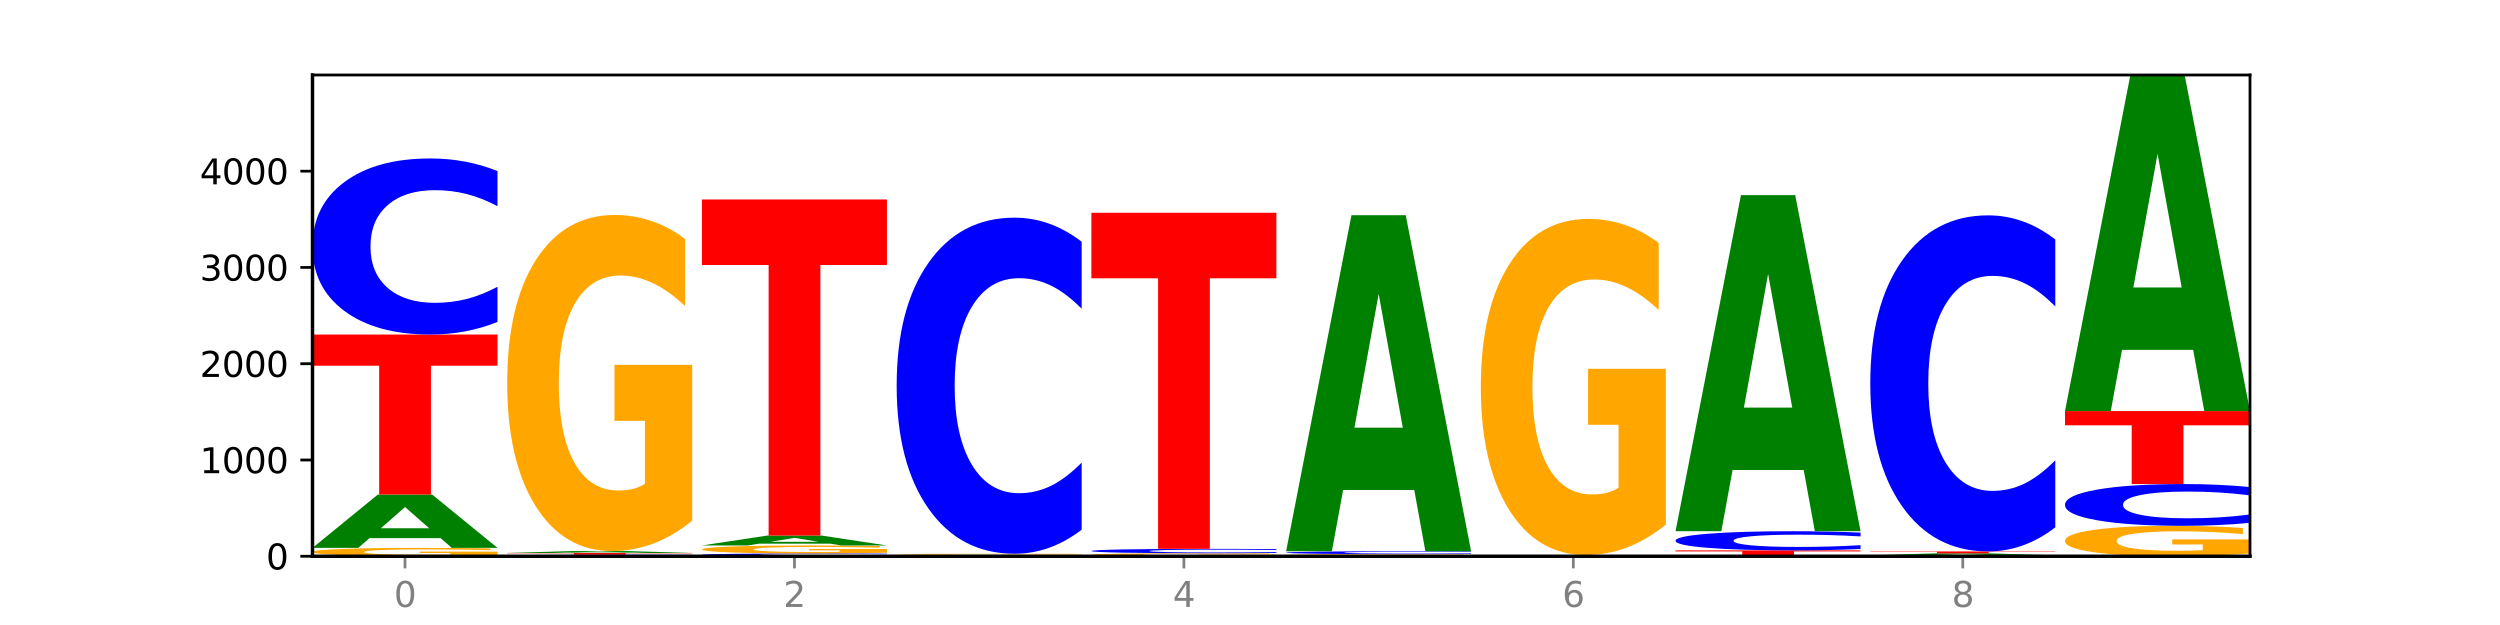 <?xml version="1.0" encoding="utf-8" standalone="no"?>
<!DOCTYPE svg PUBLIC "-//W3C//DTD SVG 1.1//EN"
  "http://www.w3.org/Graphics/SVG/1.1/DTD/svg11.dtd">
<svg xmlns:xlink="http://www.w3.org/1999/xlink" width="720pt" height="180pt" viewBox="0 0 720 180" xmlns="http://www.w3.org/2000/svg" version="1.1">
 <defs>
  <style type="text/css">*{stroke-linejoin: round; stroke-linecap: butt}</style>
 </defs>
 <g id="figure_1">
  <g id="patch_1">
   <path d="M 0 180 
L 720 180 
L 720 0 
L 0 0 
z
" style="fill: #ffffff"/>
  </g>
  <g id="axes_1">
   <g id="patch_2">
    <path d="M 90 160.2 
L 648 160.2 
L 648 21.6 
L 90 21.6 
z
" style="fill: #ffffff"/>
   </g>
   <g id="line2d_1">
    <path d="M 90 160.2 
L 648 160.2 
" clip-path="url(#pdae58c6b50)" style="fill: none; stroke: #000000; stroke-width: 0.5; stroke-linecap: square"/>
   </g>
   <g id="patch_3">
    <path d="M 143.276 159.982 
Q 137.903 160.091 132.124 160.146 
Q 126.345 160.2 120.184 160.2 
Q 106.262 160.2 98.131 159.875 
Q 90 159.55 90 158.995 
Q 90 158.433 98.274 158.11 
Q 106.561 157.788 120.972 157.788 
Q 126.525 157.788 131.611 157.832 
Q 136.709 157.875 141.223 157.961 
L 141.223 158.442 
Q 136.566 158.331 131.957 158.277 
Q 127.348 158.222 122.716 158.222 
Q 114.143 158.222 109.498 158.423 
Q 104.853 158.622 104.853 158.995 
Q 104.853 159.363 109.331 159.565 
Q 113.808 159.766 122.047 159.766 
Q 124.292 159.766 126.214 159.754 
Q 128.136 159.742 129.665 159.717 
L 129.665 159.266 
L 120.889 159.266 
L 120.889 158.864 
L 143.276 158.864 
L 143.276 159.982 
z
" clip-path="url(#pdae58c6b50)" style="fill: #ffa600"/>
   </g>
   <g id="patch_4">
    <path d="M 126.905 154.99 
L 106.415 154.99 
L 103.18 157.788 
L 90 157.788 
L 108.823 142.428 
L 124.454 142.428 
L 143.276 157.788 
L 130.107 157.788 
L 126.905 154.99 
z
M 109.683 152.139 
L 123.604 152.139 
L 116.655 146.029 
L 109.683 152.139 
z
" clip-path="url(#pdae58c6b50)" style="fill: #008000"/>
   </g>
   <g id="patch_5">
    <path d="M 90 96.348 
L 143.276 96.348 
L 143.276 105.335 
L 124.109 105.335 
L 124.109 142.428 
L 109.204 142.428 
L 109.204 105.335 
L 90 105.335 
L 90 96.348 
z
" clip-path="url(#pdae58c6b50)" style="fill: #ff0000"/>
   </g>
   <g id="patch_6">
    <path d="M 143.276 92.713 
Q 138.82 94.515 134.001 95.426 
Q 129.182 96.348 123.934 96.348 
Q 108.282 96.348 99.141 89.518 
Q 90 82.689 90 71.009 
Q 90 59.287 99.141 52.468 
Q 108.282 45.638 123.934 45.638 
Q 129.182 45.638 134.001 46.56 
Q 138.82 47.471 143.276 49.273 
L 143.276 59.381 
Q 138.78 56.993 134.417 55.883 
Q 130.055 54.772 125.236 54.772 
Q 116.591 54.772 111.638 59.099 
Q 106.698 63.414 106.698 71.009 
Q 106.698 78.572 111.638 82.898 
Q 116.591 87.214 125.236 87.214 
Q 130.055 87.214 134.417 86.103 
Q 138.78 84.983 143.276 82.594 
L 143.276 92.713 
z
" clip-path="url(#pdae58c6b50)" style="fill: #0000ff"/>
   </g>
   <g id="patch_7">
    <path d="M 199.357 160.168 
Q 194.9 160.184 190.081 160.192 
Q 185.263 160.2 180.014 160.2 
Q 164.363 160.2 155.222 160.14 
Q 146.08 160.081 146.08 159.978 
Q 146.08 159.876 155.222 159.816 
Q 164.363 159.756 180.014 159.756 
Q 185.263 159.756 190.081 159.764 
Q 194.9 159.772 199.357 159.788 
L 199.357 159.877 
Q 194.86 159.856 190.498 159.846 
Q 186.135 159.836 181.316 159.836 
Q 172.672 159.836 167.718 159.874 
Q 162.779 159.912 162.779 159.978 
Q 162.779 160.044 167.718 160.082 
Q 172.672 160.12 181.316 160.12 
Q 186.135 160.12 190.498 160.11 
Q 194.86 160.101 199.357 160.08 
L 199.357 160.168 
z
" clip-path="url(#pdae58c6b50)" style="fill: #0000ff"/>
   </g>
   <g id="patch_8">
    <path d="M 146.08 159.257 
L 199.357 159.257 
L 199.357 159.355 
L 180.19 159.355 
L 180.19 159.756 
L 165.285 159.756 
L 165.285 159.355 
L 146.08 159.355 
L 146.08 159.257 
z
" clip-path="url(#pdae58c6b50)" style="fill: #ff0000"/>
   </g>
   <g id="patch_9">
    <path d="M 182.985 159.156 
L 162.496 159.156 
L 159.261 159.257 
L 146.08 159.257 
L 164.903 158.703 
L 180.534 158.703 
L 199.357 159.257 
L 186.187 159.257 
L 182.985 159.156 
z
M 165.764 159.053 
L 179.684 159.053 
L 172.735 158.833 
L 165.764 159.053 
z
" clip-path="url(#pdae58c6b50)" style="fill: #008000"/>
   </g>
   <g id="patch_10">
    <path d="M 199.357 149.946 
Q 193.984 154.324 188.205 156.523 
Q 182.426 158.703 176.265 158.703 
Q 162.343 158.703 154.212 145.667 
Q 146.08 132.631 146.08 110.338 
Q 146.08 87.785 154.355 74.849 
Q 162.641 61.913 177.053 61.913 
Q 182.605 61.913 187.691 63.672 
Q 192.79 65.412 197.303 68.851 
L 197.303 88.145 
Q 192.646 83.726 188.038 81.547 
Q 183.429 79.348 178.796 79.348 
Q 170.223 79.348 165.578 87.385 
Q 160.934 95.403 160.934 110.338 
Q 160.934 125.133 165.411 133.211 
Q 169.889 141.268 178.127 141.268 
Q 180.372 141.268 182.294 140.808 
Q 184.217 140.329 185.745 139.329 
L 185.745 121.214 
L 176.969 121.214 
L 176.969 105.08 
L 199.357 105.08 
L 199.357 149.946 
z
" clip-path="url(#pdae58c6b50)" style="fill: #ffa600"/>
   </g>
   <g id="patch_11">
    <path d="M 255.437 160.142 
Q 250.981 160.171 246.162 160.185 
Q 241.343 160.2 236.094 160.2 
Q 220.443 160.2 211.302 160.092 
Q 202.161 159.983 202.161 159.798 
Q 202.161 159.612 211.302 159.504 
Q 220.443 159.396 236.094 159.396 
Q 241.343 159.396 246.162 159.411 
Q 250.981 159.425 255.437 159.454 
L 255.437 159.614 
Q 250.94 159.576 246.578 159.558 
Q 242.215 159.541 237.397 159.541 
Q 228.752 159.541 223.799 159.609 
Q 218.859 159.678 218.859 159.798 
Q 218.859 159.918 223.799 159.987 
Q 228.752 160.055 237.397 160.055 
Q 242.215 160.055 246.578 160.038 
Q 250.94 160.02 255.437 159.982 
L 255.437 160.142 
z
" clip-path="url(#pdae58c6b50)" style="fill: #0000ff"/>
   </g>
   <g id="patch_12">
    <path d="M 255.437 159.188 
Q 250.064 159.292 244.285 159.344 
Q 238.506 159.396 232.345 159.396 
Q 218.423 159.396 210.292 159.086 
Q 202.161 158.776 202.161 158.246 
Q 202.161 157.71 210.435 157.402 
Q 218.722 157.095 233.133 157.095 
Q 238.685 157.095 243.772 157.137 
Q 248.87 157.178 253.384 157.26 
L 253.384 157.718 
Q 248.727 157.613 244.118 157.562 
Q 239.509 157.509 234.876 157.509 
Q 226.304 157.509 221.659 157.7 
Q 217.014 157.891 217.014 158.246 
Q 217.014 158.598 221.492 158.79 
Q 225.969 158.981 234.208 158.981 
Q 236.453 158.981 238.375 158.971 
Q 240.297 158.959 241.826 158.935 
L 241.826 158.505 
L 233.05 158.505 
L 233.05 158.121 
L 255.437 158.121 
L 255.437 159.188 
z
" clip-path="url(#pdae58c6b50)" style="fill: #ffa600"/>
   </g>
   <g id="patch_13">
    <path d="M 239.065 156.575 
L 218.576 156.575 
L 215.341 157.095 
L 202.161 157.095 
L 220.983 154.239 
L 236.615 154.239 
L 255.437 157.095 
L 242.268 157.095 
L 239.065 156.575 
z
M 221.844 156.044 
L 235.765 156.044 
L 228.815 154.909 
L 221.844 156.044 
z
" clip-path="url(#pdae58c6b50)" style="fill: #008000"/>
   </g>
   <g id="patch_14">
    <path d="M 202.161 57.449 
L 255.437 57.449 
L 255.437 76.326 
L 236.27 76.326 
L 236.27 154.239 
L 221.365 154.239 
L 221.365 76.326 
L 202.161 76.326 
L 202.161 57.449 
z
" clip-path="url(#pdae58c6b50)" style="fill: #ff0000"/>
   </g>
   <g id="patch_15">
    <path d="M 258.241 160.034 
L 311.518 160.034 
L 311.518 160.066 
L 292.35 160.066 
L 292.35 160.2 
L 277.445 160.2 
L 277.445 160.066 
L 258.241 160.066 
L 258.241 160.034 
z
" clip-path="url(#pdae58c6b50)" style="fill: #ff0000"/>
   </g>
   <g id="patch_16">
    <path d="M 295.146 159.988 
L 274.657 159.988 
L 271.421 160.034 
L 258.241 160.034 
L 277.064 159.784 
L 292.695 159.784 
L 311.518 160.034 
L 298.348 160.034 
L 295.146 159.988 
z
M 277.924 159.942 
L 291.845 159.942 
L 284.896 159.843 
L 277.924 159.942 
z
" clip-path="url(#pdae58c6b50)" style="fill: #008000"/>
   </g>
   <g id="patch_17">
    <path d="M 311.518 159.757 
Q 306.145 159.77 300.366 159.777 
Q 294.587 159.784 288.426 159.784 
Q 274.504 159.784 266.372 159.743 
Q 258.241 159.702 258.241 159.632 
Q 258.241 159.561 266.516 159.52 
Q 274.802 159.479 289.214 159.479 
Q 294.766 159.479 299.852 159.485 
Q 304.951 159.49 309.464 159.501 
L 309.464 159.562 
Q 304.807 159.548 300.198 159.541 
Q 295.59 159.534 290.957 159.534 
Q 282.384 159.534 277.739 159.559 
Q 273.095 159.585 273.095 159.632 
Q 273.095 159.678 277.572 159.704 
Q 282.05 159.729 290.288 159.729 
Q 292.533 159.729 294.455 159.728 
Q 296.378 159.726 297.906 159.723 
L 297.906 159.666 
L 289.13 159.666 
L 289.13 159.615 
L 311.518 159.615 
L 311.518 159.757 
z
" clip-path="url(#pdae58c6b50)" style="fill: #ffa600"/>
   </g>
   <g id="patch_18">
    <path d="M 311.518 152.541 
Q 307.061 155.98 302.242 157.72 
Q 297.423 159.479 292.175 159.479 
Q 276.524 159.479 267.382 146.443 
Q 258.241 133.407 258.241 111.114 
Q 258.241 88.741 267.382 75.725 
Q 276.524 62.689 292.175 62.689 
Q 297.423 62.689 302.242 64.449 
Q 307.061 66.188 311.518 69.627 
L 311.518 88.921 
Q 307.021 84.363 302.658 82.243 
Q 298.296 80.124 293.477 80.124 
Q 284.832 80.124 279.879 88.381 
Q 274.94 96.619 274.94 111.114 
Q 274.94 125.55 279.879 133.807 
Q 284.832 142.045 293.477 142.045 
Q 298.296 142.045 302.658 139.925 
Q 307.021 137.786 311.518 133.227 
L 311.518 152.541 
z
" clip-path="url(#pdae58c6b50)" style="fill: #0000ff"/>
   </g>
   <g id="patch_19">
    <path d="M 367.598 160.122 
Q 362.225 160.161 356.446 160.181 
Q 350.667 160.2 344.506 160.2 
Q 330.584 160.2 322.453 160.084 
Q 314.322 159.968 314.322 159.771 
Q 314.322 159.57 322.596 159.455 
Q 330.882 159.341 345.294 159.341 
Q 350.846 159.341 355.933 159.356 
Q 361.031 159.372 365.544 159.402 
L 365.544 159.573 
Q 360.888 159.534 356.279 159.515 
Q 351.67 159.495 347.037 159.495 
Q 338.464 159.495 333.82 159.567 
Q 329.175 159.638 329.175 159.771 
Q 329.175 159.902 333.653 159.974 
Q 338.13 160.045 346.369 160.045 
Q 348.613 160.045 350.536 160.041 
Q 352.458 160.037 353.986 160.028 
L 353.986 159.867 
L 345.21 159.867 
L 345.21 159.724 
L 367.598 159.724 
L 367.598 160.122 
z
" clip-path="url(#pdae58c6b50)" style="fill: #ffa600"/>
   </g>
   <g id="patch_20">
    <path d="M 367.598 159.249 
Q 363.142 159.294 358.323 159.317 
Q 353.504 159.341 348.255 159.341 
Q 332.604 159.341 323.463 159.169 
Q 314.322 158.997 314.322 158.703 
Q 314.322 158.408 323.463 158.237 
Q 332.604 158.065 348.255 158.065 
Q 353.504 158.065 358.323 158.088 
Q 363.142 158.111 367.598 158.157 
L 367.598 158.411 
Q 363.101 158.351 358.739 158.323 
Q 354.376 158.295 349.557 158.295 
Q 340.913 158.295 335.96 158.404 
Q 331.02 158.512 331.02 158.703 
Q 331.02 158.893 335.96 159.002 
Q 340.913 159.111 349.557 159.111 
Q 354.376 159.111 358.739 159.083 
Q 363.101 159.055 367.598 158.995 
L 367.598 159.249 
z
" clip-path="url(#pdae58c6b50)" style="fill: #0000ff"/>
   </g>
   <g id="patch_21">
    <path d="M 314.322 61.275 
L 367.598 61.275 
L 367.598 80.152 
L 348.431 80.152 
L 348.431 158.065 
L 333.526 158.065 
L 333.526 80.152 
L 314.322 80.152 
L 314.322 61.275 
z
" clip-path="url(#pdae58c6b50)" style="fill: #ff0000"/>
   </g>
   <g id="patch_22">
    <path d="M 423.678 160.145 
Q 418.305 160.172 412.526 160.186 
Q 406.747 160.2 400.586 160.2 
Q 386.664 160.2 378.533 160.118 
Q 370.402 160.036 370.402 159.895 
Q 370.402 159.753 378.676 159.672 
Q 386.963 159.59 401.374 159.59 
Q 406.927 159.59 412.013 159.601 
Q 417.111 159.612 421.625 159.634 
L 421.625 159.755 
Q 416.968 159.728 412.359 159.714 
Q 407.75 159.7 403.118 159.7 
Q 394.545 159.7 389.9 159.751 
Q 385.255 159.801 385.255 159.895 
Q 385.255 159.988 389.733 160.039 
Q 394.21 160.09 402.449 160.09 
Q 404.694 160.09 406.616 160.087 
Q 408.538 160.084 410.067 160.078 
L 410.067 159.964 
L 401.291 159.964 
L 401.291 159.862 
L 423.678 159.862 
L 423.678 160.145 
z
" clip-path="url(#pdae58c6b50)" style="fill: #ffa600"/>
   </g>
   <g id="patch_23">
    <path d="M 423.678 159.53 
Q 419.222 159.56 414.403 159.575 
Q 409.584 159.59 404.336 159.59 
Q 388.684 159.59 379.543 159.478 
Q 370.402 159.366 370.402 159.174 
Q 370.402 158.982 379.543 158.87 
Q 388.684 158.758 404.336 158.758 
Q 409.584 158.758 414.403 158.773 
Q 419.222 158.788 423.678 158.818 
L 423.678 158.984 
Q 419.182 158.945 414.819 158.926 
Q 410.457 158.908 405.638 158.908 
Q 396.993 158.908 392.04 158.979 
Q 387.1 159.05 387.1 159.174 
Q 387.1 159.298 392.04 159.369 
Q 396.993 159.44 405.638 159.44 
Q 410.457 159.44 414.819 159.422 
Q 419.182 159.404 423.678 159.364 
L 423.678 159.53 
z
" clip-path="url(#pdae58c6b50)" style="fill: #0000ff"/>
   </g>
   <g id="patch_24">
    <path d="M 407.307 141.126 
L 386.817 141.126 
L 383.582 158.758 
L 370.402 158.758 
L 389.225 61.968 
L 404.856 61.968 
L 423.678 158.758 
L 410.509 158.758 
L 407.307 141.126 
z
M 390.085 123.162 
L 404.006 123.162 
L 397.057 84.662 
L 390.085 123.162 
z
" clip-path="url(#pdae58c6b50)" style="fill: #008000"/>
   </g>
   <g id="patch_25">
    <path d="M 426.482 160.117 
L 479.759 160.117 
L 479.759 160.133 
L 460.592 160.133 
L 460.592 160.2 
L 445.687 160.2 
L 445.687 160.133 
L 426.482 160.133 
L 426.482 160.117 
z
" clip-path="url(#pdae58c6b50)" style="fill: #ff0000"/>
   </g>
   <g id="patch_26">
    <path d="M 479.759 160.097 
Q 475.302 160.107 470.483 160.112 
Q 465.665 160.117 460.416 160.117 
Q 444.765 160.117 435.624 160.079 
Q 426.482 160.042 426.482 159.978 
Q 426.482 159.914 435.624 159.877 
Q 444.765 159.84 460.416 159.84 
Q 465.665 159.84 470.483 159.845 
Q 475.302 159.85 479.759 159.859 
L 479.759 159.915 
Q 475.262 159.902 470.9 159.896 
Q 466.537 159.89 461.718 159.89 
Q 453.074 159.89 448.12 159.913 
Q 443.181 159.937 443.181 159.978 
Q 443.181 160.02 448.12 160.043 
Q 453.074 160.067 461.718 160.067 
Q 466.537 160.067 470.9 160.061 
Q 475.262 160.055 479.759 160.042 
L 479.759 160.097 
z
" clip-path="url(#pdae58c6b50)" style="fill: #0000ff"/>
   </g>
   <g id="patch_27">
    <path d="M 479.759 151.082 
Q 474.386 155.461 468.607 157.66 
Q 462.828 159.84 456.667 159.84 
Q 442.745 159.84 434.614 146.804 
Q 426.482 133.768 426.482 111.475 
Q 426.482 88.922 434.757 75.986 
Q 443.043 63.05 457.455 63.05 
Q 463.007 63.05 468.093 64.809 
Q 473.192 66.549 477.705 69.988 
L 477.705 89.282 
Q 473.049 84.863 468.44 82.684 
Q 463.831 80.484 459.198 80.484 
Q 450.625 80.484 445.98 88.522 
Q 441.336 96.539 441.336 111.475 
Q 441.336 126.27 445.813 134.348 
Q 450.291 142.405 458.529 142.405 
Q 460.774 142.405 462.697 141.945 
Q 464.619 141.465 466.147 140.466 
L 466.147 122.351 
L 457.371 122.351 
L 457.371 106.216 
L 479.759 106.216 
L 479.759 151.082 
z
" clip-path="url(#pdae58c6b50)" style="fill: #ffa600"/>
   </g>
   <g id="patch_28">
    <path d="M 535.839 160.187 
Q 530.466 160.194 524.687 160.197 
Q 518.908 160.2 512.747 160.2 
Q 498.825 160.2 490.694 160.181 
Q 482.563 160.163 482.563 160.131 
Q 482.563 160.098 490.837 160.08 
Q 499.124 160.061 513.535 160.061 
Q 519.087 160.061 524.174 160.064 
Q 529.272 160.066 533.786 160.071 
L 533.786 160.099 
Q 529.129 160.093 524.52 160.089 
Q 519.911 160.086 515.278 160.086 
Q 506.706 160.086 502.061 160.098 
Q 497.416 160.109 497.416 160.131 
Q 497.416 160.152 501.894 160.163 
Q 506.371 160.175 514.61 160.175 
Q 516.855 160.175 518.777 160.174 
Q 520.699 160.174 522.228 160.172 
L 522.228 160.146 
L 513.452 160.146 
L 513.452 160.123 
L 535.839 160.123 
L 535.839 160.187 
z
" clip-path="url(#pdae58c6b50)" style="fill: #ffa600"/>
   </g>
   <g id="patch_29">
    <path d="M 482.563 158.509 
L 535.839 158.509 
L 535.839 158.812 
L 516.672 158.812 
L 516.672 160.061 
L 501.767 160.061 
L 501.767 158.812 
L 482.563 158.812 
L 482.563 158.509 
z
" clip-path="url(#pdae58c6b50)" style="fill: #ff0000"/>
   </g>
   <g id="patch_30">
    <path d="M 535.839 158.113 
Q 531.383 158.309 526.564 158.408 
Q 521.745 158.509 516.496 158.509 
Q 500.845 158.509 491.704 157.766 
Q 482.563 157.023 482.563 155.752 
Q 482.563 154.476 491.704 153.734 
Q 500.845 152.991 516.496 152.991 
Q 521.745 152.991 526.564 153.092 
Q 531.383 153.191 535.839 153.387 
L 535.839 154.487 
Q 531.342 154.227 526.98 154.106 
Q 522.617 153.985 517.799 153.985 
Q 509.154 153.985 504.201 154.456 
Q 499.261 154.925 499.261 155.752 
Q 499.261 156.575 504.201 157.045 
Q 509.154 157.515 517.799 157.515 
Q 522.617 157.515 526.98 157.394 
Q 531.342 157.272 535.839 157.012 
L 535.839 158.113 
z
" clip-path="url(#pdae58c6b50)" style="fill: #0000ff"/>
   </g>
   <g id="patch_31">
    <path d="M 519.467 135.359 
L 498.978 135.359 
L 495.743 152.991 
L 482.563 152.991 
L 501.385 56.201 
L 517.017 56.201 
L 535.839 152.991 
L 522.67 152.991 
L 519.467 135.359 
z
M 502.246 117.395 
L 516.167 117.395 
L 509.217 78.895 
L 502.246 117.395 
z
" clip-path="url(#pdae58c6b50)" style="fill: #008000"/>
   </g>
   <g id="patch_32">
    <path d="M 591.92 160.175 
Q 586.547 160.187 580.768 160.194 
Q 574.989 160.2 568.828 160.2 
Q 554.906 160.2 546.774 160.163 
Q 538.643 160.125 538.643 160.061 
Q 538.643 159.997 546.918 159.96 
Q 555.204 159.923 569.616 159.923 
Q 575.168 159.923 580.254 159.928 
Q 585.353 159.933 589.866 159.943 
L 589.866 159.998 
Q 585.209 159.985 580.6 159.979 
Q 575.992 159.973 571.359 159.973 
Q 562.786 159.973 558.141 159.996 
Q 553.497 160.019 553.497 160.061 
Q 553.497 160.104 557.974 160.127 
Q 562.452 160.15 570.69 160.15 
Q 572.935 160.15 574.857 160.149 
Q 576.78 160.147 578.308 160.145 
L 578.308 160.093 
L 569.532 160.093 
L 569.532 160.046 
L 591.92 160.046 
L 591.92 160.175 
z
" clip-path="url(#pdae58c6b50)" style="fill: #ffa600"/>
   </g>
   <g id="patch_33">
    <path d="M 575.548 159.822 
L 555.059 159.822 
L 551.823 159.923 
L 538.643 159.923 
L 557.466 159.368 
L 573.097 159.368 
L 591.92 159.923 
L 578.75 159.923 
L 575.548 159.822 
z
M 558.326 159.719 
L 572.247 159.719 
L 565.298 159.498 
L 558.326 159.719 
z
" clip-path="url(#pdae58c6b50)" style="fill: #008000"/>
   </g>
   <g id="patch_34">
    <path d="M 538.643 158.814 
L 591.92 158.814 
L 591.92 158.922 
L 572.752 158.922 
L 572.752 159.368 
L 557.847 159.368 
L 557.847 158.922 
L 538.643 158.922 
L 538.643 158.814 
z
" clip-path="url(#pdae58c6b50)" style="fill: #ff0000"/>
   </g>
   <g id="patch_35">
    <path d="M 591.92 151.876 
Q 587.463 155.315 582.644 157.054 
Q 577.825 158.814 572.577 158.814 
Q 556.926 158.814 547.784 145.778 
Q 538.643 132.742 538.643 110.449 
Q 538.643 88.076 547.784 75.06 
Q 556.926 62.024 572.577 62.024 
Q 577.825 62.024 582.644 63.783 
Q 587.463 65.523 591.92 68.962 
L 591.92 88.256 
Q 587.423 83.697 583.06 81.578 
Q 578.698 79.458 573.879 79.458 
Q 565.234 79.458 560.281 87.716 
Q 555.342 95.953 555.342 110.449 
Q 555.342 124.884 560.281 133.142 
Q 565.234 141.379 573.879 141.379 
Q 578.698 141.379 583.06 139.26 
Q 587.423 137.12 591.92 132.562 
L 591.92 151.876 
z
" clip-path="url(#pdae58c6b50)" style="fill: #0000ff"/>
   </g>
   <g id="patch_36">
    <path d="M 648 159.407 
Q 642.627 159.804 636.848 160.003 
Q 631.069 160.2 624.908 160.2 
Q 610.986 160.2 602.855 159.02 
Q 594.724 157.84 594.724 155.822 
Q 594.724 153.781 602.998 152.61 
Q 611.284 151.439 625.696 151.439 
Q 631.248 151.439 636.335 151.598 
Q 641.433 151.755 645.946 152.067 
L 645.946 153.813 
Q 641.29 153.413 636.681 153.216 
Q 632.072 153.017 627.439 153.017 
Q 618.866 153.017 614.222 153.744 
Q 609.577 154.47 609.577 155.822 
Q 609.577 157.161 614.055 157.892 
Q 618.532 158.622 626.771 158.622 
Q 629.015 158.622 630.938 158.58 
Q 632.86 158.537 634.388 158.446 
L 634.388 156.807 
L 625.612 156.807 
L 625.612 155.346 
L 648 155.346 
L 648 159.407 
z
" clip-path="url(#pdae58c6b50)" style="fill: #ffa600"/>
   </g>
   <g id="patch_37">
    <path d="M 648 150.576 
Q 643.544 151.004 638.725 151.22 
Q 633.906 151.439 628.657 151.439 
Q 613.006 151.439 603.865 149.818 
Q 594.724 148.197 594.724 145.426 
Q 594.724 142.645 603.865 141.026 
Q 613.006 139.406 628.657 139.406 
Q 633.906 139.406 638.725 139.625 
Q 643.544 139.841 648 140.268 
L 648 142.667 
Q 643.503 142.1 639.141 141.837 
Q 634.778 141.573 629.959 141.573 
Q 621.315 141.573 616.362 142.6 
Q 611.422 143.624 611.422 145.426 
Q 611.422 147.221 616.362 148.247 
Q 621.315 149.271 629.959 149.271 
Q 634.778 149.271 639.141 149.008 
Q 643.503 148.742 648 148.175 
L 648 150.576 
z
" clip-path="url(#pdae58c6b50)" style="fill: #0000ff"/>
   </g>
   <g id="patch_38">
    <path d="M 594.724 118.39 
L 648 118.39 
L 648 122.489 
L 628.833 122.489 
L 628.833 139.406 
L 613.928 139.406 
L 613.928 122.489 
L 594.724 122.489 
L 594.724 118.39 
z
" clip-path="url(#pdae58c6b50)" style="fill: #ff0000"/>
   </g>
   <g id="patch_39">
    <path d="M 631.628 100.758 
L 611.139 100.758 
L 607.904 118.39 
L 594.724 118.39 
L 613.546 21.6 
L 629.177 21.6 
L 648 118.39 
L 634.831 118.39 
L 631.628 100.758 
z
M 614.407 82.794 
L 628.328 82.794 
L 621.378 44.294 
L 614.407 82.794 
z
" clip-path="url(#pdae58c6b50)" style="fill: #008000"/>
   </g>
   <g id="matplotlib.axis_1">
    <g id="xtick_1">
     <g id="line2d_2">
      <defs>
       <path id="m78d5c70be1" d="M 0 0 
L 0 3.5 
" style="stroke: #808080; stroke-width: 0.8"/>
      </defs>
      <g>
       <use xlink:href="#m78d5c70be1" x="116.638" y="160.2" style="fill: #808080; stroke: #808080; stroke-width: 0.8"/>
      </g>
     </g>
     <g id="text_1">
      <!-- 0 -->
      <g style="fill: #808080" transform="translate(113.457 174.798) scale(0.1 -0.1)">
       <defs>
        <path id="DejaVuSans-30" d="M 2034 4250 
Q 1547 4250 1301 3770 
Q 1056 3291 1056 2328 
Q 1056 1369 1301 889 
Q 1547 409 2034 409 
Q 2525 409 2770 889 
Q 3016 1369 3016 2328 
Q 3016 3291 2770 3770 
Q 2525 4250 2034 4250 
z
M 2034 4750 
Q 2819 4750 3233 4129 
Q 3647 3509 3647 2328 
Q 3647 1150 3233 529 
Q 2819 -91 2034 -91 
Q 1250 -91 836 529 
Q 422 1150 422 2328 
Q 422 3509 836 4129 
Q 1250 4750 2034 4750 
z
" transform="scale(0.016)"/>
       </defs>
       <use xlink:href="#DejaVuSans-30"/>
      </g>
     </g>
    </g>
    <g id="xtick_2">
     <g id="line2d_3">
      <g>
       <use xlink:href="#m78d5c70be1" x="228.799" y="160.2" style="fill: #808080; stroke: #808080; stroke-width: 0.8"/>
      </g>
     </g>
     <g id="text_2">
      <!-- 2 -->
      <g style="fill: #808080" transform="translate(225.618 174.798) scale(0.1 -0.1)">
       <defs>
        <path id="DejaVuSans-32" d="M 1228 531 
L 3431 531 
L 3431 0 
L 469 0 
L 469 531 
Q 828 903 1448 1529 
Q 2069 2156 2228 2338 
Q 2531 2678 2651 2914 
Q 2772 3150 2772 3378 
Q 2772 3750 2511 3984 
Q 2250 4219 1831 4219 
Q 1534 4219 1204 4116 
Q 875 4013 500 3803 
L 500 4441 
Q 881 4594 1212 4672 
Q 1544 4750 1819 4750 
Q 2544 4750 2975 4387 
Q 3406 4025 3406 3419 
Q 3406 3131 3298 2873 
Q 3191 2616 2906 2266 
Q 2828 2175 2409 1742 
Q 1991 1309 1228 531 
z
" transform="scale(0.016)"/>
       </defs>
       <use xlink:href="#DejaVuSans-32"/>
      </g>
     </g>
    </g>
    <g id="xtick_3">
     <g id="line2d_4">
      <g>
       <use xlink:href="#m78d5c70be1" x="340.96" y="160.2" style="fill: #808080; stroke: #808080; stroke-width: 0.8"/>
      </g>
     </g>
     <g id="text_3">
      <!-- 4 -->
      <g style="fill: #808080" transform="translate(337.779 174.798) scale(0.1 -0.1)">
       <defs>
        <path id="DejaVuSans-34" d="M 2419 4116 
L 825 1625 
L 2419 1625 
L 2419 4116 
z
M 2253 4666 
L 3047 4666 
L 3047 1625 
L 3713 1625 
L 3713 1100 
L 3047 1100 
L 3047 0 
L 2419 0 
L 2419 1100 
L 313 1100 
L 313 1709 
L 2253 4666 
z
" transform="scale(0.016)"/>
       </defs>
       <use xlink:href="#DejaVuSans-34"/>
      </g>
     </g>
    </g>
    <g id="xtick_4">
     <g id="line2d_5">
      <g>
       <use xlink:href="#m78d5c70be1" x="453.121" y="160.2" style="fill: #808080; stroke: #808080; stroke-width: 0.8"/>
      </g>
     </g>
     <g id="text_4">
      <!-- 6 -->
      <g style="fill: #808080" transform="translate(449.939 174.798) scale(0.1 -0.1)">
       <defs>
        <path id="DejaVuSans-36" d="M 2113 2584 
Q 1688 2584 1439 2293 
Q 1191 2003 1191 1497 
Q 1191 994 1439 701 
Q 1688 409 2113 409 
Q 2538 409 2786 701 
Q 3034 994 3034 1497 
Q 3034 2003 2786 2293 
Q 2538 2584 2113 2584 
z
M 3366 4563 
L 3366 3988 
Q 3128 4100 2886 4159 
Q 2644 4219 2406 4219 
Q 1781 4219 1451 3797 
Q 1122 3375 1075 2522 
Q 1259 2794 1537 2939 
Q 1816 3084 2150 3084 
Q 2853 3084 3261 2657 
Q 3669 2231 3669 1497 
Q 3669 778 3244 343 
Q 2819 -91 2113 -91 
Q 1303 -91 875 529 
Q 447 1150 447 2328 
Q 447 3434 972 4092 
Q 1497 4750 2381 4750 
Q 2619 4750 2861 4703 
Q 3103 4656 3366 4563 
z
" transform="scale(0.016)"/>
       </defs>
       <use xlink:href="#DejaVuSans-36"/>
      </g>
     </g>
    </g>
    <g id="xtick_5">
     <g id="line2d_6">
      <g>
       <use xlink:href="#m78d5c70be1" x="565.281" y="160.2" style="fill: #808080; stroke: #808080; stroke-width: 0.8"/>
      </g>
     </g>
     <g id="text_5">
      <!-- 8 -->
      <g style="fill: #808080" transform="translate(562.1 174.798) scale(0.1 -0.1)">
       <defs>
        <path id="DejaVuSans-38" d="M 2034 2216 
Q 1584 2216 1326 1975 
Q 1069 1734 1069 1313 
Q 1069 891 1326 650 
Q 1584 409 2034 409 
Q 2484 409 2743 651 
Q 3003 894 3003 1313 
Q 3003 1734 2745 1975 
Q 2488 2216 2034 2216 
z
M 1403 2484 
Q 997 2584 770 2862 
Q 544 3141 544 3541 
Q 544 4100 942 4425 
Q 1341 4750 2034 4750 
Q 2731 4750 3128 4425 
Q 3525 4100 3525 3541 
Q 3525 3141 3298 2862 
Q 3072 2584 2669 2484 
Q 3125 2378 3379 2068 
Q 3634 1759 3634 1313 
Q 3634 634 3220 271 
Q 2806 -91 2034 -91 
Q 1263 -91 848 271 
Q 434 634 434 1313 
Q 434 1759 690 2068 
Q 947 2378 1403 2484 
z
M 1172 3481 
Q 1172 3119 1398 2916 
Q 1625 2713 2034 2713 
Q 2441 2713 2670 2916 
Q 2900 3119 2900 3481 
Q 2900 3844 2670 4047 
Q 2441 4250 2034 4250 
Q 1625 4250 1398 4047 
Q 1172 3844 1172 3481 
z
" transform="scale(0.016)"/>
       </defs>
       <use xlink:href="#DejaVuSans-38"/>
      </g>
     </g>
    </g>
   </g>
   <g id="matplotlib.axis_2">
    <g id="ytick_1">
     <g id="line2d_7">
      <defs>
       <path id="mb39cbce829" d="M 0 0 
L -3.5 0 
" style="stroke: #000000; stroke-width: 0.8"/>
      </defs>
      <g>
       <use xlink:href="#mb39cbce829" x="90" y="160.2" style="stroke: #000000; stroke-width: 0.8"/>
      </g>
     </g>
     <g id="text_6">
      <!-- 0 -->
      <g transform="translate(76.638 163.999) scale(0.1 -0.1)">
       <use xlink:href="#DejaVuSans-30"/>
      </g>
     </g>
    </g>
    <g id="ytick_2">
     <g id="line2d_8">
      <g>
       <use xlink:href="#mb39cbce829" x="90" y="132.474" style="stroke: #000000; stroke-width: 0.8"/>
      </g>
     </g>
     <g id="text_7">
      <!-- 1000 -->
      <g transform="translate(57.55 136.274) scale(0.1 -0.1)">
       <defs>
        <path id="DejaVuSans-31" d="M 794 531 
L 1825 531 
L 1825 4091 
L 703 3866 
L 703 4441 
L 1819 4666 
L 2450 4666 
L 2450 531 
L 3481 531 
L 3481 0 
L 794 0 
L 794 531 
z
" transform="scale(0.016)"/>
       </defs>
       <use xlink:href="#DejaVuSans-31"/>
       <use xlink:href="#DejaVuSans-30" x="63.623"/>
       <use xlink:href="#DejaVuSans-30" x="127.246"/>
       <use xlink:href="#DejaVuSans-30" x="190.869"/>
      </g>
     </g>
    </g>
    <g id="ytick_3">
     <g id="line2d_9">
      <g>
       <use xlink:href="#mb39cbce829" x="90" y="104.749" style="stroke: #000000; stroke-width: 0.8"/>
      </g>
     </g>
     <g id="text_8">
      <!-- 2000 -->
      <g transform="translate(57.55 108.548) scale(0.1 -0.1)">
       <use xlink:href="#DejaVuSans-32"/>
       <use xlink:href="#DejaVuSans-30" x="63.623"/>
       <use xlink:href="#DejaVuSans-30" x="127.246"/>
       <use xlink:href="#DejaVuSans-30" x="190.869"/>
      </g>
     </g>
    </g>
    <g id="ytick_4">
     <g id="line2d_10">
      <g>
       <use xlink:href="#mb39cbce829" x="90" y="77.023" style="stroke: #000000; stroke-width: 0.8"/>
      </g>
     </g>
     <g id="text_9">
      <!-- 3000 -->
      <g transform="translate(57.55 80.823) scale(0.1 -0.1)">
       <defs>
        <path id="DejaVuSans-33" d="M 2597 2516 
Q 3050 2419 3304 2112 
Q 3559 1806 3559 1356 
Q 3559 666 3084 287 
Q 2609 -91 1734 -91 
Q 1441 -91 1130 -33 
Q 819 25 488 141 
L 488 750 
Q 750 597 1062 519 
Q 1375 441 1716 441 
Q 2309 441 2620 675 
Q 2931 909 2931 1356 
Q 2931 1769 2642 2001 
Q 2353 2234 1838 2234 
L 1294 2234 
L 1294 2753 
L 1863 2753 
Q 2328 2753 2575 2939 
Q 2822 3125 2822 3475 
Q 2822 3834 2567 4026 
Q 2313 4219 1838 4219 
Q 1578 4219 1281 4162 
Q 984 4106 628 3988 
L 628 4550 
Q 988 4650 1302 4700 
Q 1616 4750 1894 4750 
Q 2613 4750 3031 4423 
Q 3450 4097 3450 3541 
Q 3450 3153 3228 2886 
Q 3006 2619 2597 2516 
z
" transform="scale(0.016)"/>
       </defs>
       <use xlink:href="#DejaVuSans-33"/>
       <use xlink:href="#DejaVuSans-30" x="63.623"/>
       <use xlink:href="#DejaVuSans-30" x="127.246"/>
       <use xlink:href="#DejaVuSans-30" x="190.869"/>
      </g>
     </g>
    </g>
    <g id="ytick_5">
     <g id="line2d_11">
      <g>
       <use xlink:href="#mb39cbce829" x="90" y="49.298" style="stroke: #000000; stroke-width: 0.8"/>
      </g>
     </g>
     <g id="text_10">
      <!-- 4000 -->
      <g transform="translate(57.55 53.097) scale(0.1 -0.1)">
       <use xlink:href="#DejaVuSans-34"/>
       <use xlink:href="#DejaVuSans-30" x="63.623"/>
       <use xlink:href="#DejaVuSans-30" x="127.246"/>
       <use xlink:href="#DejaVuSans-30" x="190.869"/>
      </g>
     </g>
    </g>
   </g>
   <g id="patch_40">
    <path d="M 90 160.2 
L 90 21.6 
" style="fill: none; stroke: #000000; stroke-linejoin: miter; stroke-linecap: square"/>
   </g>
   <g id="patch_41">
    <path d="M 648 160.2 
L 648 21.6 
" style="fill: none; stroke: #000000; stroke-width: 0.8; stroke-linejoin: miter; stroke-linecap: square"/>
   </g>
   <g id="patch_42">
    <path d="M 90 160.2 
L 648 160.2 
" style="fill: none; stroke: #000000; stroke-linejoin: miter; stroke-linecap: square"/>
   </g>
   <g id="patch_43">
    <path d="M 90 21.6 
L 648 21.6 
" style="fill: none; stroke: #000000; stroke-width: 0.8; stroke-linejoin: miter; stroke-linecap: square"/>
   </g>
  </g>
 </g>
 <defs>
  <clipPath id="pdae58c6b50">
   <rect x="90" y="21.6" width="558" height="138.6"/>
  </clipPath>
 </defs>
</svg>
